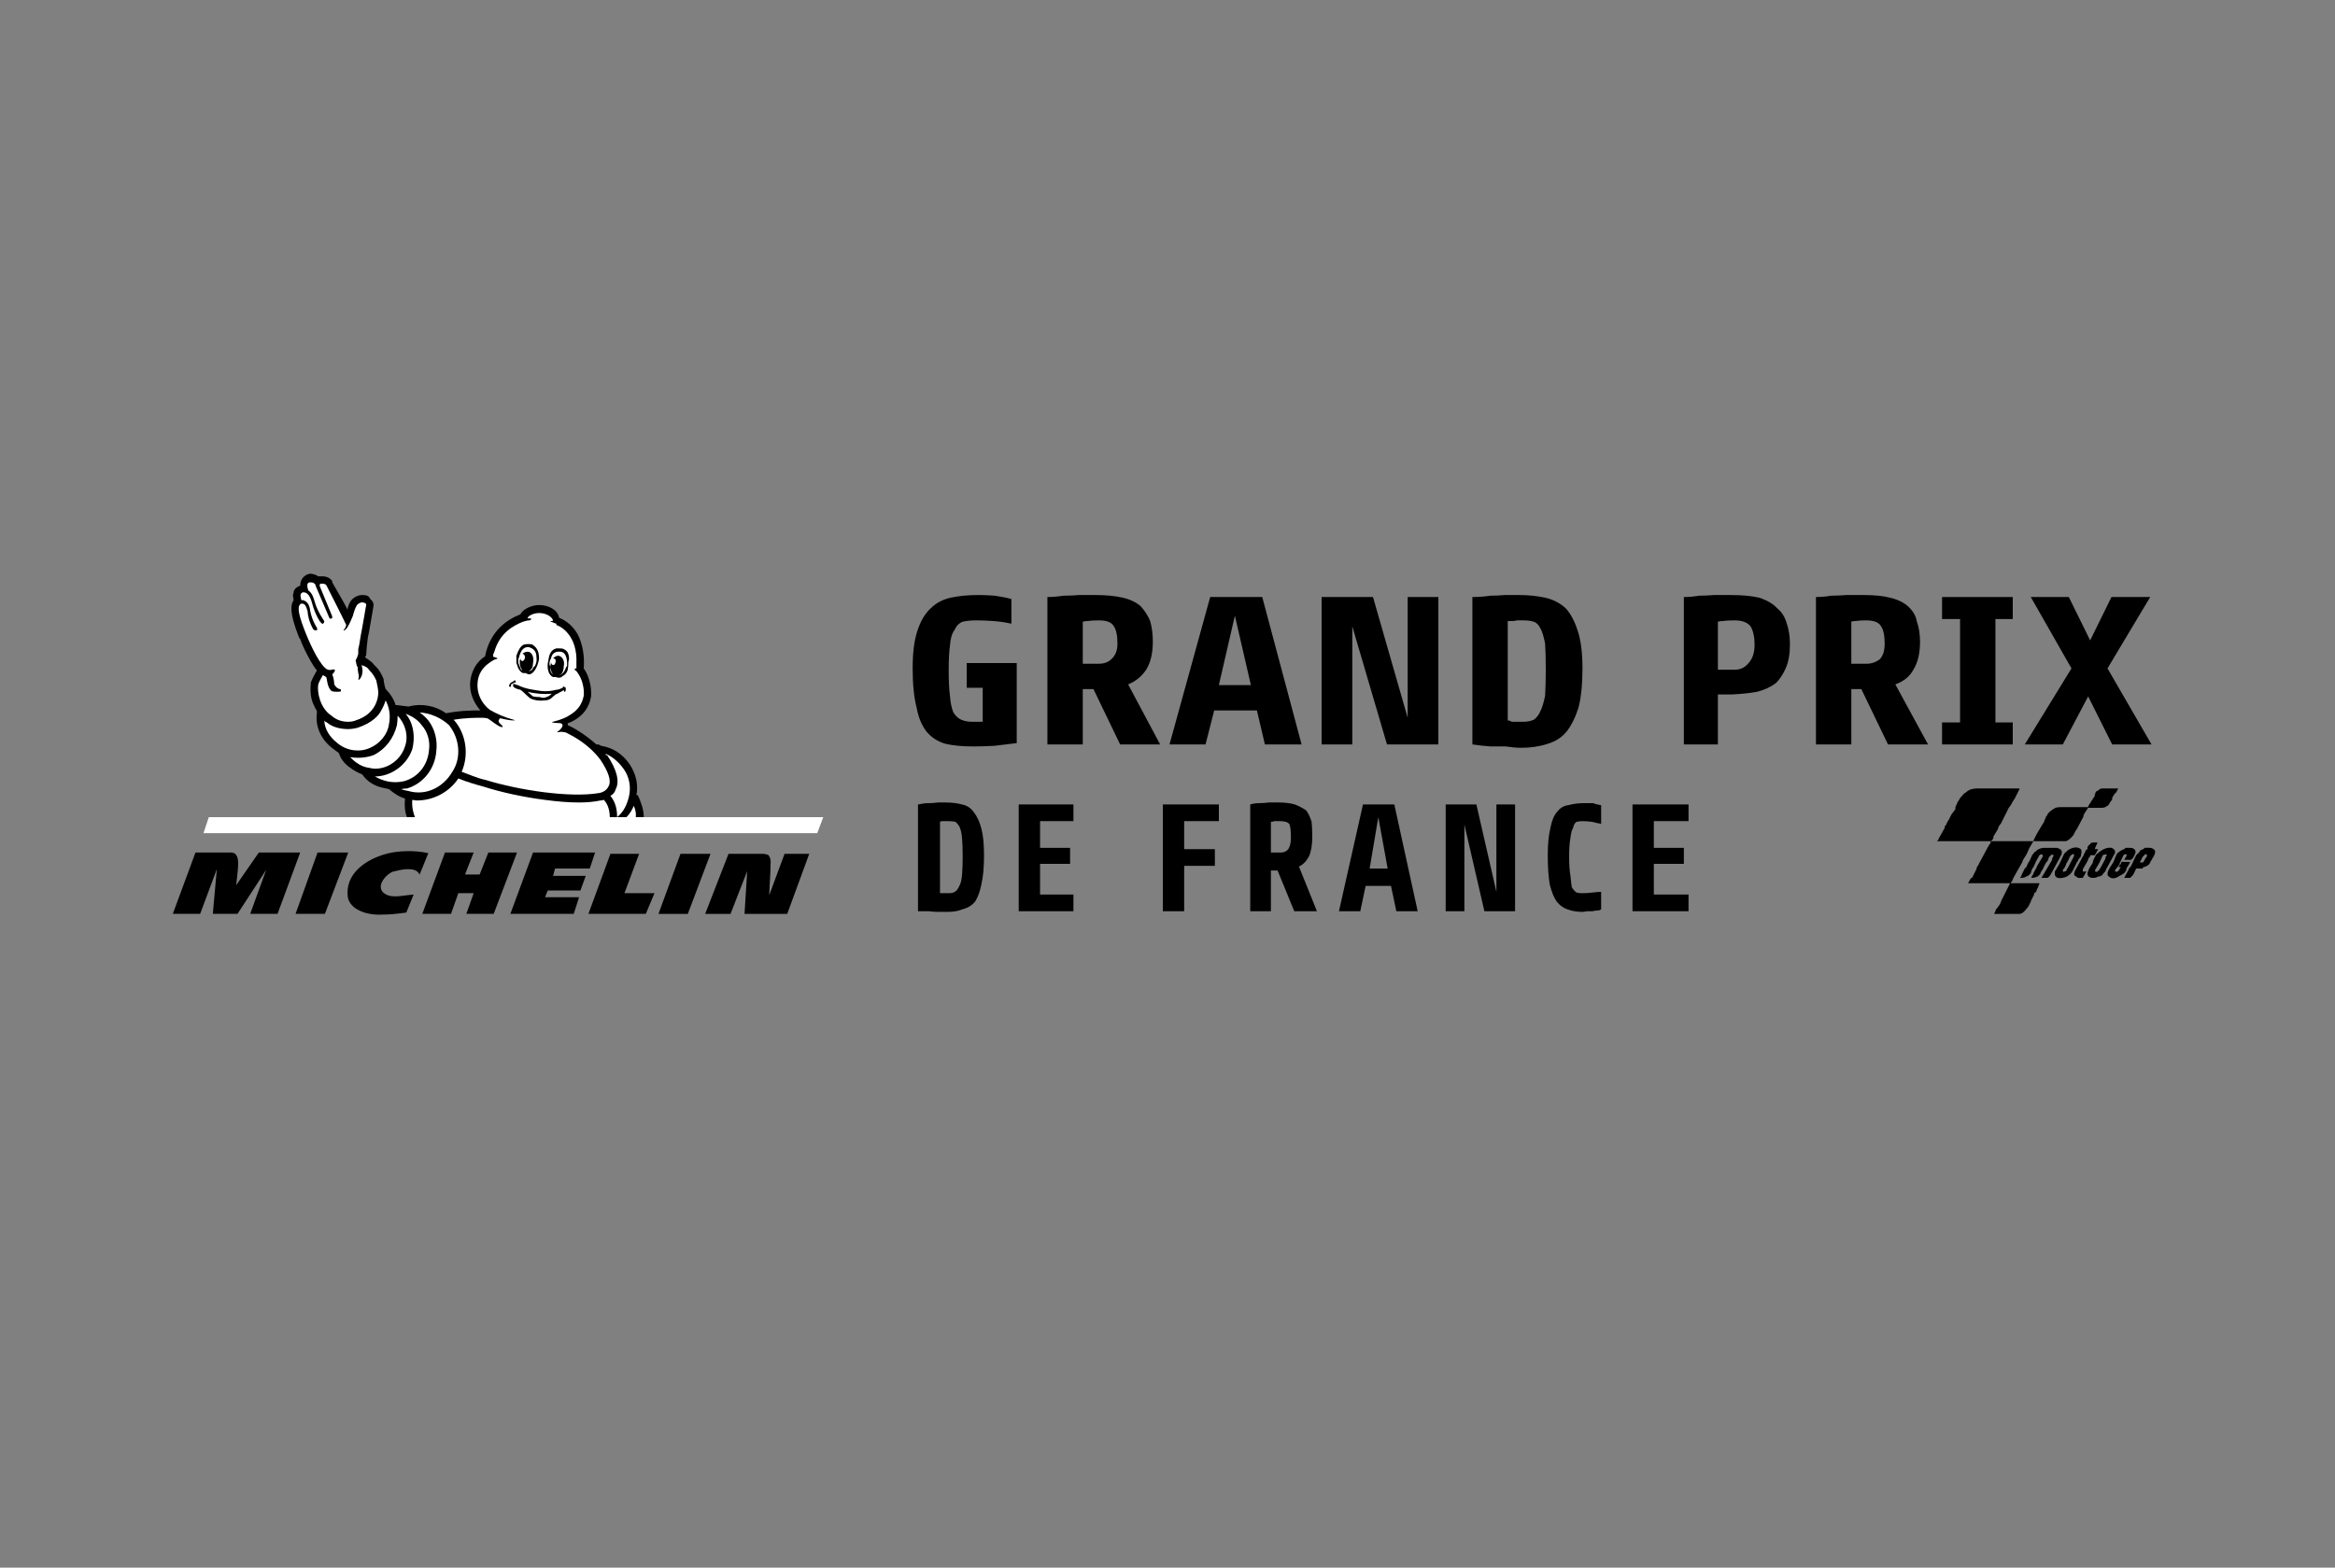 <svg version="1.2" xmlns="http://www.w3.org/2000/svg" viewBox="0 0 350 235" width="350" height="235">
	<rect x="0" y="0" width="350" height="235" fill="#808080" stroke="none"/>
	<title>logo-black-svg</title>
	<style>
		.s0 { fill: #000000 } 
		.s1 { fill: #ffffff } 
	</style>
	<g id="Layer 1">
		<path fill-rule="evenodd" class="s0" d="m312.9 131c0 0.4 0.4 0.6 0.7 0.6 0.4 0 0.6 0 0.9-0.2 0.3 0 0.4-0.1 0.6-0.2 0.1-0.2 0.4-0.5 0.5-0.6q0-0.1 0-0.1l1.3-2.4c0.3-0.4 0.1-0.8-0.4-1-0.6-0.1-1.3 0.2-1.8 0.6q-0.2 0.2-0.5 0.4-0.2 0.4-0.4 0.8l-0.1 0.3q0 0.1 0 0.1 0 0-0.1 0.2c-0.2 0.3-0.5 0.7-0.6 1.1q-0.1 0.1-0.1 0.4zm1.3-0.3c-0.2 0-0.2-0.2-0.1-0.4 0.1-0.1 0.4-0.7 0.6-1l0.5-1.1c0.2-0.1 0.6-0.2 0.6 0l-0.2 0.3q0 0 0 0.2l-0.8 1.5q-0.1 0-0.1 0.1c0 0 0 0.2-0.2 0.2 0 0.1-0.1 0.2-0.3 0.2z"/>
		<path fill-rule="evenodd" class="s0" d="m308 131c0 0.3 0.1 0.4 0.4 0.6 0.4 0.1 1 0 1.4-0.2l0.3-0.2c0.4-0.3 0.5-0.5 0.7-0.9l0.5-1q0-0.1 0-0.1l0.2-0.1q0-0.2 0-0.2l0.4-0.5c0-0.2 0.1-0.4 0.1-0.7 0-0.2 0-0.3-0.1-0.4-0.6-0.5-1.4-0.2-2 0.2-0.1 0.2-0.4 0.3-0.5 0.5l-0.7 1.5c-0.2 0.3-0.4 0.7-0.6 1-0.1 0.1-0.1 0.2-0.1 0.5zm1.4-0.3c-0.2 0-0.2-0.1-0.2-0.2 0 0 0-0.2 0.2-0.3l0.3-0.6q0 0 0-0.1 0.2-0.3 0.4-0.7c0 0 0.2-0.6 0.4-0.6q0-0.1 0.1-0.1c0.2-0.1 0.3-0.1 0.3 0.1l-0.1 0.3-0.9 1.7q-0.1 0-0.1 0.1c0 0.2 0 0.2-0.1 0.2q0 0.1 0 0.1 0 0-0.2 0 0 0-0.1 0.1z"/>
		<path fill-rule="evenodd" class="s0" d="m315.9 131q0 0.3 0.2 0.4c0.5 0.5 1.2 0.2 1.6-0.1 0.3-0.1 0.5-0.3 0.7-0.4 0.2-0.3 0.2-0.3 0.3-0.4 0-0.2 0.1-0.5 0.3-0.7l0.3-0.6h-1.3l-0.1 0.3q0 0.1-0.2 0.1 0 0.2 0 0.2-0.1 0.1-0.1 0.2h0.3c-0.2 0.2-0.3 0.7-0.7 0.7 0 0-0.2-0.1-0.2-0.2 0 0 0.3-0.5 0.5-0.6l0.7-1.5q0.1-0.2 0.2-0.3c0 0 0.3-0.1 0.3 0 0.1 0 0.1 0.1 0 0.3l-0.3 0.5h1.1c0-0.1 0-0.2 0.2-0.2 0.1-0.3 0.4-0.7 0.4-1 0-0.4-0.4-0.6-0.8-0.6-0.3 0-0.5 0-0.7 0q-0.2 0.2-0.2 0.2c-0.4 0.1-0.8 0.4-1.1 0.7-0.1 0.2-0.4 0.9-0.5 1.2l-0.5 0.8q-0.1 0-0.1 0.2c-0.1 0.1-0.3 0.5-0.3 0.8z"/>
		<path fill-rule="evenodd" class="s0" d="m318.4 131.6c0.3 0 0.7 0 0.9 0q0.2-0.2 0.4-0.4c0 0 0.3-0.5 0.3-0.6l0.2-0.4q0.2 0 0.3 0 0.2 0 0.2 0c0.1 0 0.4 0 0.5 0q0-0.2 0-0.2 0.4 0 0.9-0.4 0.1-0.1 0.2-0.3c0-0.1 0.2-0.4 0.3-0.5q0 0 0-0.1 0.2-0.2 0.3-0.5c0.1-0.2 0.3-0.7-0.1-0.9-0.3-0.3-1-0.2-1.4-0.2q0 0.2-0.2 0.2c-0.1 0.1-0.3 0.1-0.4 0.2l-0.1 0.2q-0.3 0.3-0.5 0.5l-0.8 1.7q-0.1 0-0.1 0.1l-0.2 0.2q0 0.1 0 0.1zm2.4-2.3q0 0 0-0.2 0 0 0.1-0.1l0.3-0.6c0 0 0.2-0.1 0.3-0.3 0 0 0.1-0.1 0.3 0 0 0.2 0 0.3 0 0.3l-0.3 0.4c-0.1 0.2-0.1 0.3-0.3 0.5q-0.2 0-0.4 0z"/>
		<path fill-rule="evenodd" class="s0" d="m310.9 131q0 0.3 0.3 0.4 0.3 0.3 0.7 0.2h0.3l0.1-0.2c0.1-0.1 0.4-0.7 0.4-0.8-0.3 0.1-0.5 0.1-0.5 0 0-0.1 0-0.1 0-0.3l0.7-1.2c0.1-0.3 0.2-0.6 0.4-0.7q0-0.2 0.1-0.2h0.6l0.5-0.9c0 0 0 0-0.1 0q-0.2 0-0.4 0c0-0.2 0.4-0.9 0.4-1q-0.3 0-0.6 0c-0.1 0-0.2 0-0.4 0.1q-0.1 0.2-0.3 0.3-0.1 0.1-0.2 0.3v0.3q-0.2 0.1-0.2 0.1l-0.4 0.8q0 0.2-0.1 0.2l-1.2 2.2c0 0-0.1 0.3-0.1 0.4z"/>
		<path fill-rule="evenodd" class="s0" d="m290.3 126.1h8.1c0 0.2 0 0.3-0.2 0.5q-0.1 0.1-0.1 0.2l-0.2 0.3q-0.1 0.2-0.1 0.2l-0.8 1.5c-0.2 0.3-0.5 1-0.6 1.1l-0.1 0.1q0 0.2 0 0.2l-0.7 1.4q-0.2 0-0.2 0.1l-0.4 0.7h6.3l-1 2q-0.3 0.5-0.5 1.1l-0.2 0.3q-0.1 0.2-0.4 0.5l-0.1 0.3-0.2 0.4h3.6q0.2 0 0.3 0 0.2-0.1 0.3-0.1 0.4-0.3 0.7-0.7l0.3-0.4q0.1-0.3 0.3-0.6 0 0 0-0.1l0.5-1q0 0 0-0.2l0.3-0.2q0.1-0.4 0.3-0.7c0-0.2 0.2-0.4 0.2-0.6h-4.3c0-0.1 0-0.1 0.2-0.3l0.2-0.5q0.2-0.4 0.5-0.9 0.4-0.7 0.8-1.4 0.1-0.4 0.4-0.8l0.3-0.5q0.2-0.5 0.4-0.9l0.6-1q2.1 0 4.2 0 0.4 0 0.7 0 0.5-0.2 0.9-0.7c0.3-0.2 0.4-0.8 0.7-1.1l1-1.9q0 0 0-0.2l0.1-0.1q0 0 0-0.1l0.6-0.9h2.2q0.3-0.1 0.4-0.1 0.2-0.2 0.3-0.2c0.3-0.2 0.3-0.5 0.6-0.8q0-0.1 0.1-0.1 0-0.2 0-0.3c0.2-0.3 0.3-0.6 0.6-0.8l0.3-0.6h-2.4c-0.2 0-0.4 0.1-0.6 0.3q-0.3 0.1-0.4 0.3 0 0.1 0 0.1 0 0.1-0.1 0.1 0 0.2 0 0.3l-0.9 1.4q0 0.1-0.1 0.1 0 0.2 0 0.2h-4.2q-0.4 0-0.7 0.1c-0.5 0.3-1 0.6-1.2 1q0 0.1-0.2 0.3l-0.4 1q-0.1 0-0.1 0.1l-0.6 1c-0.1 0.2-0.3 0.5-0.4 0.7l-0.4 0.8q0 0.1 0 0.1h-6.4c0.1 0 0.4-0.4 0.4-0.5q0 0 0-0.2l0.3-0.5c0.2-0.3 0.4-0.6 0.5-1l0.2-0.3q0 0 0.1-0.1l1.2-2.4 0.3-0.4q0.3-0.6 0.6-1l0.7-1.4q0-0.1 0-0.1h-6.4c-0.4 0-1 0.1-1.4 0.4q-0.2 0.2-0.4 0.3-0.2 0.1-0.3 0.3c-0.3 0.3-0.4 0.4-0.6 0.8q0 0.1-0.1 0.1-0.2 0.5-0.4 0.9 0 0.1 0 0.3-0.3 0.4-0.6 0.8l-0.3 0.6q0 0.1 0 0.1-0.1 0-0.1 0.1l-0.2 0.3q-0.1 0.2-0.1 0.2 0 0.1 0 0.1l-0.3 0.4q0 0.2 0 0.2l-0.5 0.9-0.4 0.7q0 0.2-0.2 0.3c0 0 0 0.1-0.1 0.1z"/>
		<path fill-rule="evenodd" class="s0" d="m302.8 131.6c0.3 0 0.7 0 0.9-0.2 0.4-0.1 0.4-0.2 0.7-0.5q0.1-0.3 0.1-0.4 0.1-0.2 0.1-0.2 0-0.1 0.2-0.3l0.4-0.9c0.1-0.2 0.4-0.7 0.5-0.9 0.2-0.2 0.5-0.1 0.5 0v0.2l-0.9 1.5q0 0 0 0.1l-0.4 0.7q0 0-0.1 0.2 0 0.1 0 0.1l-0.2 0.3q-0.1 0.1-0.1 0.3c0.1 0 0.6 0 0.8-0.2q0 0 0.2 0 0 0 0-0.1c0.2-0.1 0.4-0.3 0.4-0.6q0.1 0 0.1-0.1l0.2-0.3q0.2-0.5 0.5-1l0.2-0.2q0.1-0.2 0.1-0.3 0-0.1 0.1-0.1 0-0.2 0-0.2 0.2-0.1 0.3-0.3c0.2-0.1 0.4-0.1 0.4 0q0 0.2 0 0.2-0.1 0-0.1 0.1l-0.1 0.2q0 0.1 0 0.2l-1.6 2.7c0.3 0 0.7 0 0.9 0 0.4-0.2 0.5-0.6 0.7-0.9l1.2-2.2q0 0 0-0.1 0.2-0.2 0.2-0.3c0.1-0.3 0.1-0.6-0.2-0.8-0.1 0-0.3-0.2-0.5-0.2h-1.9q-0.4 0-0.8 0.2-0.3 0.1-0.5 0.4-0.2 0-0.2 0.1l-0.1 0.2q-0.2 0.1-0.2 0.2-0.2 0.5-0.4 0.9-0.1 0.1-0.1 0.1l-0.3 0.6q0 0 0 0.1-0.1 0.1-0.3 0.3l-0.5 1q0 0.1 0 0.2c0 0-0.2 0-0.2 0.2z"/>
		<path fill-rule="evenodd" class="s0" d="m152.4 111.4q-1.5 0.2-3.3 0.4-1.7 0.1-3.2 0.1-2.5 0-4.2-0.4-1.7-0.5-2.8-1.8-1.1-1.4-1.5-3.6-0.6-2.3-0.6-5.9 0-3.5 0.7-5.6 0.7-2.2 2-3.4 1.2-1.2 3-1.6 1.8-0.4 4.2-0.4 1 0 2.4 0.1 1.4 0.2 2.5 0.5v3.7q-1.3-0.3-2.7-0.4-1.4-0.1-2.6-0.1-1.1 0-2 0.2-0.8 0.3-1.2 1.2-0.6 0.8-0.7 2.3-0.2 1.4-0.2 3.8 0 2.4 0.2 3.9 0.1 1.4 0.5 2.4 0.5 0.8 1.2 1.1 0.7 0.3 1.6 0.3 0.5 0 0.9 0 0.4 0 0.7 0v-5.1h-2.4v-3.7h7.5z"/>
		<path fill-rule="evenodd" class="s0" d="m172.8 96.2q0 2.6-1 4.2-1 1.5-2.7 2.2l4.8 9h-6l-4-8.3h-1.6v8.3h-5.3v-22.1q1.1 0 2.4-0.2 1.1 0 2.4-0.1 1.2 0 2.3 0 2.5 0 4.2 0.4 1.7 0.4 2.7 1.3 0.9 1 1.4 2.2 0.4 1.4 0.4 3.1zm-5.3 0.3q0-1.9-0.6-2.7-0.5-0.8-2.2-0.8-1 0-1.7 0.1-0.4 0-0.7 0.1v6.3h2.4q1.2 0 1.9-0.7 0.9-0.8 0.9-2.3z"/>
		<path fill-rule="evenodd" class="s0" d="m189.6 111.6l-1.2-5.1h-6.4l-1.3 5.1h-5.4l6.1-22.1h7.8l5.9 22.1zm-4.5-19.3l-2.4 10.4h4.8z"/>
		<path fill-rule="evenodd" class="s0" d="m207.9 111.6l-5.2-17.7v17.7h-4.6v-22.1h7.7l5.2 18.1v-18.1h4.6v22.1z"/>
		<path fill-rule="evenodd" class="s0" d="m237.2 100.2q0 3.6-0.6 5.9-0.7 2.2-1.8 3.6-1.1 1.3-2.8 1.8-1.8 0.6-4 0.6-1 0-2.3-0.2-1.2 0-2.3 0-1.3-0.1-2.7-0.3v-22.1q1.4 0 2.7-0.2 1.1 0 2.2-0.1 1.1 0 2 0 2.2 0 4 0.4 1.8 0.4 3.1 1.6 1.1 1.2 1.8 3.4 0.7 2.1 0.7 5.6zm-5.5 0.3q0-2.7-0.1-4-0.3-1.6-0.7-2.3-0.4-0.8-1-1-0.7-0.2-1.5-0.2-0.6 0-1 0-0.4 0.1-0.7 0.1-0.4 0-0.7 0v14.9q0.3 0 0.6 0.2 0.3 0 0.7 0 0.4 0 1.1 0 0.8 0 1.5-0.3 0.6-0.4 1-1.3 0.4-0.8 0.7-2.3 0.1-1.6 0.1-3.8z"/>
		<path fill-rule="evenodd" class="s0" d="m268.3 96.6q0 2.1-0.6 3.5-0.6 1.4-1.5 2.3-1.2 0.9-2.8 1.3-1.6 0.3-3.7 0.4h-2.2v7.5h-5.1v-22.1q1.1 0 2.3-0.2 1 0 2.3-0.1 1.2 0 2.3 0 2.7 0 4.4 0.4 1.8 0.6 2.7 1.6 1 0.8 1.4 2.2 0.5 1.4 0.5 3.2zm-5.3 0.1q0-1.8-0.6-2.8-0.7-0.9-2.4-0.9-1.1 0-1.8 0.1-0.4 0-0.7 0.1v7.2h2.5q1.3 0 2.1-1 0.9-1 0.9-2.7z"/>
		<path fill-rule="evenodd" class="s0" d="m287.8 96.2q0 2.6-1 4.2-0.8 1.5-2.7 2.2l4.9 9h-6l-4-8.3h-1.5v8.3h-5.3v-22.1q1.1 0 2.3-0.2 1 0 2.3-0.1 1.2 0 2.5 0 2.5 0 4 0.4 1.7 0.4 2.7 1.3 1.1 1 1.3 2.2 0.5 1.4 0.5 3.1zm-5.3 0.3q0-1.9-0.6-2.7-0.5-0.8-2.2-0.8-0.9 0-1.6 0.1-0.4 0-0.6 0.1v6.3h2.3q1.1 0 2-0.7 0.7-0.8 0.7-2.3z"/>
		<path fill-rule="evenodd" class="s0" d="m291.1 111.6v-3.3h2.7v-15.5h-2.7v-3.3h10.6v3.3h-2.6v15.5h2.6v3.3z"/>
		<path fill-rule="evenodd" class="s0" d="m316.6 111.6l-3.6-7.2-3.8 7.2h-5.7l7-11.4-6.1-10.7h5.7l3.2 6.5 3.2-6.5h5.8l-6.4 10.7 6.6 11.4z"/>
		<path fill-rule="evenodd" class="s0" d="m147.5 128.2q0 2.7-0.4 4.4-0.3 1.5-0.9 2.5-0.7 0.9-1.9 1.2-0.9 0.4-2.3 0.4-0.6 0-1.3 0-0.8 0-1.5-0.1-0.7 0-1.6 0v-16q0.9-0.2 1.6-0.2 0.7 0 1.4-0.1 0.7 0 1.1 0 1.4 0 2.5 0.3 1.1 0.2 1.8 1.2 0.7 0.9 1.1 2.4 0.4 1.5 0.4 4zm-3.2 0.3q0-1.9-0.1-2.9-0.1-1.1-0.4-1.7-0.3-0.5-0.6-0.7-0.4-0.1-1-0.1-0.2 0-0.5 0-0.3 0-0.4 0-0.3 0-0.4 0.1v10.7q0.1 0 0.2 0 0.2 0 0.5 0 0.2 0 0.6 0 0.6 0 0.9-0.2 0.4-0.2 0.7-0.9 0.3-0.5 0.4-1.6 0.1-1.2 0.1-2.7z"/>
		<path fill-rule="evenodd" class="s0" d="m152.7 136.6v-16h8.2v2.5h-5v4h4.5v2.4h-4.5v4.6h5v2.5z"/>
		<path fill-rule="evenodd" class="s0" d="m177.5 123.1v4.2h4.6v2.5h-4.6v6.8h-3.2v-16h8.4v2.5z"/>
		<path fill-rule="evenodd" class="s0" d="m196.7 125.4q0 1.9-0.5 3-0.6 1.1-1.5 1.5l2.7 6.7h-3.4l-2.5-6.1h-1v6.1h-3.1v-16q0.6-0.2 1.4-0.2 0.6 0 1.4-0.1 0.7 0 1.4 0 1.5 0 2.5 0.3 1 0.4 1.7 0.9 0.5 0.7 0.8 1.7 0.1 0.9 0.1 2.2zm-3.2 0.2q0-1.4-0.2-2-0.3-0.5-1.4-0.5-0.4 0-0.9 0-0.2 0.1-0.5 0.1v4.6h1.5q0.7 0 1.1-0.5 0.4-0.6 0.4-1.7z"/>
		<path fill-rule="evenodd" class="s0" d="m209.3 136.6l-0.8-3.8h-3.8l-0.8 3.8h-3.2l3.6-16h4.7l3.5 16zm-2.7-14.1l-1.3 7.7h2.7z"/>
		<path fill-rule="evenodd" class="s0" d="m222.5 136.6l-3-13v13h-2.8v-16h4.6l3 13.1v-13.1h2.8v16z"/>
		<path fill-rule="evenodd" class="s0" d="m240 136.3q-0.2 0.2-0.6 0.2-0.3 0-0.7 0.1-0.4 0-0.8 0-0.5 0.1-0.7 0.1-1.3 0-2.3-0.4-0.9-0.3-1.6-1.2-0.6-0.9-1-2.5-0.3-1.7-0.3-4.4 0-2.5 0.4-4.1 0.3-1.6 1-2.4 0.7-0.9 1.7-1 1.1-0.3 2.3-0.3 0.3 0 0.7 0 0.3 0 0.7 0 0.5 0.2 0.7 0.2 0.3 0.1 0.5 0.1v2.8q-0.6-0.1-1.4-0.3-0.7-0.1-1.4-0.1-0.4 0-0.9 0.1-0.4 0.3-0.5 0.9-0.3 0.5-0.4 1.5-0.2 1.1-0.2 2.8 0 1.8 0.2 2.9 0.1 1.1 0.2 1.7 0.3 0.5 0.7 0.8 0.3 0.1 0.9 0.1 0.7 0 1.5-0.1 0.8-0.1 1.3-0.1z"/>
		<path fill-rule="evenodd" class="s0" d="m244.7 136.6v-16h8.4v2.5h-5.2v4h4.5v2.4h-4.5v4.6h5.2v2.5z"/>
		<path fill-rule="evenodd" class="s0" d="m44.8 95.5q0 0.1 0.2 0.3c0.2 0.7 0.8 1.9 1.5 3.2q0.5 0.9 1 1.5c-0.2 0.4-0.6 1-0.9 1.8-0.1 1-0.1 2.1 0.3 3.1q0.3 0.7 0.6 1.2 0 0.2 0 0.2c-0.3 2.2 0.7 4.2 2.5 5.5q0.4 0.3 0.8 0.6 0.4 1.3 1.7 2.2 0.8 0.6 1.8 1c0.7 1 1.7 1.7 3.1 2q0.4 0.1 0.9 0.2c0.7 0.6 1.6 1.2 2.4 1.4-0.1 1.1 0 2.1 0.3 2.8h35.5c0-1.1-0.4-2.2-0.9-3.3q0 0-0.2 0c0.3-1.7-0.1-3.2-1-4.6-1.1-1.6-2.5-2.5-4.3-2.8q-0.3-0.2-0.5-0.2 0 0-0.2 0c-1.8-1.6-3.6-2.6-4.3-2.9q0-0.1 0-0.3 0.1 0 0.1 0c2-0.8 3.1-2.2 3.4-4 0.1-1.4-0.3-3.1-1.1-4.2q0.2-2.9-0.9-5.1c-0.7-1.2-1.6-2-2.8-2.5-0.2-1.2-1.6-1.9-3-1.9-1.1 0-2.4 0.6-2.8 1.4-1.8 0.7-4.5 2.3-5.3 6.3-1.3 0.8-2 2.2-2.2 3.6-0.2 1.7 0.4 3.2 1.5 4.5-1.1 0-2.9 0-5 0.4q0 0-0.2 0c-1.5-1.1-3.6-1.5-5.5-1q0 0-0.2 0-0.8-0.1-1.6-0.2-0.2 0-0.2 0-0.4-1.3-1.4-2.3c0-0.1-0.1-0.1-0.1-0.1-0.2-0.6-0.3-1.3-0.3-1.5-0.3-0.7-0.6-1.4-1.4-2.1-0.4-0.6-1.1-0.9-1.4-1.2q0.2-0.2 0.2-0.4 0-0.1 0-0.1c0 0 0.1-2 0.4-3.2 0.7-3.9 0.7-4.1 0.7-4.1q0-0.5-0.5-0.9c-0.2-0.5-0.6-0.6-1.2-0.6-0.7 0-1.4 0.4-1.8 1-0.2 0.4-0.4 0.8-0.4 1.2-0.7-1.4-1.7-3-2.3-4.1q0-0.2 0-0.2c-0.2-0.3-0.7-0.7-1.4-0.7q-0.4 0-0.7 0-0.4-0.3-1.1-0.4-0.2 0-0.5 0.1c-0.7 0.3-1.1 0.9-1.1 1.7-0.6 0.2-1 0.6-1 1.1-0.2 0.4 0 0.7 0 1q0 0.1 0 0.1c-0.4 0.6-0.7 1.7 0.8 5.5z"/>
		<path fill-rule="evenodd" class="s1" d="m72.3 107.6c0 0 0.4 0 0.8 0.1 0.4 0.2 1.5 1.2 2.1 1.3 0.1 0 0.3 0 0-0.3 0 0-0.7-0.5-0.4-0.8q0.1-0.3 0.3-0.2c0.8 0.2 1.5 0.3 1.8 0.3q0.1 0 0.3 0 0 0-0.2-0.1c-1.2-0.3-2.6-0.9-3.6-1.5-1.3-1-2-2.6-1.8-4.2 0.1-1.1 0.7-2.1 1.7-2.8 0.4-0.3 0.9-0.6 1.1-0.6 0.5-0.1-0.3-0.3-0.3-0.3q-0.4 0 0-0.8c0.8-2.8 2.8-3.9 4.3-4.5 0.3-0.1 0.7-0.2 1-0.2 0.4-0.2 0.3-0.3-0.2-0.3 0 0-0.2 0-0.1-0.1 0 0 0.1-0.2 0.3-0.3 0.3-0.2 0.8-0.4 1.4-0.4 1 0 1.9 0.5 2.1 1.1 0 0 0 0.1-0.2 0.1-0.1 0-0.4 0-0.1 0.1 0.1 0 0.4 0.2 0.8 0.3q0 0 0 0.2c0.7 0.2 3.2 1.6 3 5.8q0 0.2 0 0.3 0 0.3 0 0.4c-0.3 0-0.3 0-0.2 0.3 0.2 0 0.4 0.4 0.6 0.7 0.5 0.8 0.8 2.1 0.7 3.1-0.3 1.5-1.1 2.3-2.1 2.9-0.4 0.3-1.3 0.7-2.5 1-0.3 0-0.2 0.2 0.9 0.2 0.2 0 0.3 0 0.5 0.2 0.1 0.3-0.2 0.7-0.6 1-0.4 0.2-0.1 0.2 0.4 0.1 0.2 0 0.7 0.1 0.7 0.1 1 0.5 3.4 1.7 5.2 4.1 1.2 1.8 1.7 3.2 1.2 4-0.4 0.9-1.5 1-1.5 1-4.3 0.7-11.8-0.4-17-2-1-0.2-2.4-0.8-3.5-1.2 1.1-2.5 0.7-5.6-1.1-7.7q-0.1 0-0.1-0.1c1.8-0.3 3.3-0.3 4.3-0.3z"/>
		<path fill-rule="evenodd" class="s1" d="m93.5 115.3c0.8 1.1 1.1 2.6 0.8 4-0.3 1.3-0.8 2.4-1.8 3.2 0-1.1-0.2-2.2-1-3.2q0.6-0.3 0.8-1 0.9-1.8-1.3-5.1 0 0-0.2 0 0 0 0-0.2c1.1 0.5 2 1.3 2.7 2.3z"/>
		<path fill-rule="evenodd" class="s1" d="m67.3 108.7c1.6 2 1.9 4.9 0.5 7-1.4 2.4-4 3.6-6.5 2.9q-0.6-0.1-1.2-0.3 0.5-0.1 0.9-0.1c2.4-0.7 4.2-2.9 4.4-5.6 0.2-1.6-0.2-3.3-1.2-4.6q-0.6-0.7-1.3-1.2c1.6 0.1 3.2 0.8 4.4 1.9z"/>
		<path fill-rule="evenodd" class="s1" d="m63.2 108.7c0.9 1 1.3 2.4 1.1 3.8-0.2 2.2-1.6 4-3.7 4.6-1.7 0.4-3.2 0-4.4-0.7 2.4 0 4.8-1.7 5.6-4.1 0.3-1.2 0.3-2.5-0.1-3.7q-0.3-0.9-0.9-1.6 1.6 0.6 2.4 1.7z"/>
		<path fill-rule="evenodd" class="s1" d="m59.5 108.7q0.1-0.7 0.1-1.4c1.1 1.1 1.7 3 1.1 4.6-0.7 2.3-3.2 3.8-5.4 3.2-1-0.1-2.1-0.8-2.8-1.6q0.5 0.1 1.2 0.1 1.2 0 2.3-0.4c1.8-0.9 3-2.5 3.5-4.5z"/>
		<path fill-rule="evenodd" class="s1" d="m57.8 105c0.5 0.9 0.8 2.2 0.5 3.6-0.2 1.5-1.4 2.9-2.8 3.5-1.5 0.7-3.4 0.5-4.8-0.6-1.3-1-2-2.1-2.1-3.5q0.1 0.2 0.4 0.3c0.8 0.7 2 1 3.2 1 0.7 0 1.4-0.2 1.4-0.2 2.1-0.7 3.2-1.8 3.6-2.7q0.4-0.7 0.6-1.4z"/>
		<path fill-rule="evenodd" class="s1" d="m45 90.6q0-0.1 0.1-0.1 0.1 0 0.1 0 0.2 0 0.2 0c0.4 0.1 0.5 0.5 0.7 1.1 0.1 1.6 0.9 2.8 0.9 2.8q0.2 0.1 0.3 0.1 0 0 0.2 0c0-0.1 0.1-0.3 0-0.4 0 0-0.7-1-1-2.5-0.1-0.9-0.4-1.4-1-1.6q-0.1-0.1-0.3 0-0.1-0.2-0.1-0.4c-0.1-0.3-0.1-0.7 0.3-0.8q0 0 0.1 0c0.3 0 0.9 0.1 1.3 1.7 0.4 1.5 1.2 2.9 1.4 2.9q0 0.1 0.1 0.1 0.1 0 0.1 0c0.2-0.1 0.2-0.3 0.2-0.4 0 0-1-1.4-1.4-2.8-0.2-0.7-0.4-1.4-1-1.8 0-0.1-0.1-0.3-0.1-0.4 0-0.1-0.2-0.7 0.3-0.8q0.1 0 0.2 0c0.4 0 0.6 0.2 0.7 0.4q0 0.1 0 0.1l2.1 4.9q0.2 0.1 0.3 0c0.1 0 0.1-0.1 0.1-0.3l-1.9-4.6q0-0.1 0.1-0.3 0.3 0 0.4 0c0.3 0 0.5 0.2 0.5 0.2 0 0 2.6 5.1 3 6-0.1 0.4-0.3 0.7-0.4 0.7 0 0.1 0.1 0.2 0.1 0.1 0.2-0.1 0.5-0.4 0.6-0.7 0.1-0.1 0.6-1.2 0.7-1.5 0.1-0.4 0.3-1.1 0.6-1.6q0.4-0.4 0.8-0.4c0.3 0 0.6 0.2 0.6 0.3 0 0.1-0.7 4-0.7 4-0.2 0.9-0.3 2-0.5 2.7q0 0.3 0 0.5 0 0 0 0.2c-0.1 0.5-0.4 1-0.4 1l0.2 0.9q0 0 0.1 0c0 0.5 0.1 0.9 0.1 1 0.2 0.6 0 0.9 0 1 0.2 0.1 0.6-0.6 0.6-1 0.1-0.3 0-0.8-0.1-1.2 0.2 0.1 0.8 0.2 1.1 0.7 0.7 0.7 0.9 1.2 1.1 1.6 0.1 0.4 0.3 1.4 0.3 1.8 0 0.6-0.2 3.2-3.4 4.2 0 0-0.4 0.2-1.1 0.2-0.8 0-1.7-0.2-2.5-0.9-1.7-1.1-2.2-3.5-2-4.7 0.2-0.6 0.5-1 0.7-1.4q0.2 0.1 0.5 0.3l0.1 0.4c0 0 0.1 1.2 0.7 1.7 0.3 0.1 0.7 0.1 0.8 0.1 0.2 0 0.6 0 0.6-0.1q0 0 0-0.2 0 0-0.1-0.1c-0.3 0-0.7-0.3-0.9-0.7 0-0.3-0.1-1.1-0.3-1.5 0.5-0.5 0.6-0.9-0.1-0.7-0.4 0.1-0.7 0-1-0.3-1.2-1.1-2.6-4.5-2.8-5-1.1-2.7-1.4-4.1-0.9-4.5z"/>
		<path fill-rule="evenodd" class="s1" d="m95.3 122.5h-1.4q0.7-0.7 1.1-1.7 0.4 0.9 0.3 1.7z"/>
		<path fill-rule="evenodd" class="s1" d="m61.8 119.9q0.4 0.1 0.7 0.1c2.4 0 4.8-1.2 6.2-3.3 1.2 0.5 2.6 0.9 3.7 1.2 2.8 0.9 6.1 1.6 9.2 2q2.9 0.4 5.2 0.4 1.8 0 3.2-0.3c0 0 0.3 0 0.5-0.1 0.7 0.7 0.9 1.8 0.9 2.6h-29.2c-0.2-0.5-0.5-1.4-0.4-2.6z"/>
		<path fill-rule="evenodd" class="s0" d="m77.3 102.2c0-0.2-0.1-0.2-0.1-0.2q-0.2 0-0.3 0.2c-0.4 0.1-0.6 0.4-0.6 0.7q0 0 0.2 0.1 0-0.1 0.1-0.1 0-0.2 0-0.3c0.1 0 0.3-0.2 0.6-0.3 0.1 0 0.2 0 0.1-0.1zm3.5-3.4c0-1-0.2-1.6-0.9-2.1q-0.1-0.1-0.2-0.1-0.5-0.1-1 0c-0.3 0-0.6 0.3-0.8 0.6q-0.3 0.5-0.5 1.1 0 0.5 0 1.1c0.2 0.4 0.2 0.8 0.5 1.1q0.2 0.3 0.5 0.4 0.1 0 0.4 0c0 0 0.3 0.2 0.6 0.2 0.7-0.2 1.2-1.2 1.4-2.3zm-0.9 1.3c-0.1 0.4-0.4 0.5-0.7 0.5 0.5-0.1 0.7-0.7 0.7-1.2 0.2-0.9-0.2-1.7-0.8-1.7q-0.4 0-0.8 0.3c0.2 0 0.4 0.3 0.4 0.5 0 0.3-0.2 0.5-0.3 0.6q-0.4 0-0.4-0.4-0.1 0.3-0.1 0.4c0 0.6 0.1 1 0.4 1.4q-0.2-0.1-0.2-0.1-0.2-0.5-0.4-1 0-0.3 0-0.6c0.2-0.4 0.3-1.8 1.5-1.8 0.9 0.2 1.2 0.8 1.2 1.4 0.1 0.6 0 1-0.2 1.4q-0.1 0.1-0.3 0.3zm3.5 3.3q-1.1 0.3-2.2 0.2c-1.3-0.2-2.4-0.3-3.6-0.9q-0.2 0-0.3-0.1 0 0-0.1 0c-0.2-0.2-0.3 0-0.3 0.1q0 0.2 0.1 0.3 0.4 0.3 1 0.4c0.3 0.2 0.4 0.3 0.7 0.6q0.4 0.4 0.8 0.7c0.6 0.3 1.4 0.4 2.1 0.3q0.6 0 1-0.3 0.3-0.3 0.7-0.6 0.1-0.1 0.3-0.1c0.1-0.2 0.7-0.3 0.9-0.6 0 0.2 0 0.3 0.2 0.3 0 0 0.1-0.1 0.1-0.3q0-0.1 0-0.3c-0.1-0.1-0.3-0.1-0.3-0.2-0.1 0-0.2 0.1-0.1 0.1q0 0.1 0 0.1 0 0-0.1 0-0.5 0.3-0.9 0.3zm-0.7 0.6q-0.4 0.4-0.8 0.5-0.4 0.2-1 0-0.5 0-1-0.1-0.4-0.3-0.8-0.7c1.1 0.3 2.4 0.4 3.6 0.3zm2.5-5.9q-0.1-0.5-0.7-0.8c-0.2-0.1-0.5-0.1-0.8-0.1q-0.1 0-0.3 0c-0.8 0.2-1.1 0.9-1.2 1.8-0.3 1.1 0 2.2 0.7 2.5 0.1 0 0.4 0 0.4 0q0.3 0.1 0.5 0.1 0.3 0 0.6-0.3c0.3-0.1 0.6-0.5 0.7-0.9q0.1-0.5 0.1-1.2 0.2-0.5 0-1.1zm-0.2 1.7q-0.2 0.3-0.3 0.6-0.2 0.5-0.6 0.7-0.1 0.1-0.3 0.1c0.5-0.1 0.7-0.7 0.7-1.3 0.2-0.8-0.2-1.5-0.8-1.6q-0.4 0-0.8 0.4 0.4 0 0.4 0.4c0 0.3-0.2 0.6-0.3 0.6q-0.4 0-0.4-0.5 0 0.3-0.1 0.6 0 0.8 0.4 1.3-0.3-0.2-0.4-0.6 0-0.3 0-0.6c-0.2-0.2-0.2-0.7 0.1-1.2 0.1-0.6 0.5-1.1 1.4-1 1.1 0.1 1 1.7 1 2.1z"/>
		<path fill-rule="evenodd" class="s1" d="m31.3 122.5l-0.8 2.4h92l0.9-2.4z"/>
		<path fill-rule="evenodd" class="s0" d="m117.6 128l-2.3 6.2c0-0.7 0.2-3.2 0.2-4.6q0.1-0.9-0.3-1.4c-0.4-0.2-0.8-0.2-0.8-0.2h-5.2l-3.5 9h3.8l2.5-6.4-0.4 6.4h6.4l3.3-9zm-14.5 9l3.4-9h-4.5l-3.3 9zm-5-3.1h-4.5l2.2-5.9h-4.3l-3.3 9h8.6zm-9.7-3.7l0.8-2.4h-9.3l-3.4 9.2h9.5l0.8-2.5h-5.1l0.4-1h4.9l0.8-2.2h-4.9l0.3-1.1zm-14.4 6.8l3.5-9.2h-4.3l-1.3 3.3h-2.2l1.3-3.3h-4.3l-3.4 9.2h4.3l1.1-3.1h2.3l-1.1 3.1zm-11.1-5.9l1.3-3.2c-2.2-0.5-4.6-0.3-5.9 0-2.6 0.6-6.4 2.5-6.2 6.2 0 2 2.5 3.2 5.4 3 1.7 0 3.2-0.3 3.4-0.3l1.1-2.7c-1.4 0.1-2.8 0.5-3.9 0.1-2-0.8-0.7-2.8 0.7-3.5 0.5-0.1 1.4-0.4 2.3-0.4 0.5 0 1.4 0 1.8 0.8zm-14.2 5.9l3.5-9.2h-4.6l-3.3 9.2zm-7.1 0l3.4-9.2h-6.2l-3.4 4.9c0 0 0.3-2.5 0.3-3.1 0-0.6 0-1.8-1.1-1.8h-5.3l-3.4 9.2h4.1l2.5-6.7-0.6 6.7h3.7l4.3-6.6-2.4 6.6z"/>
	</g>
</svg>